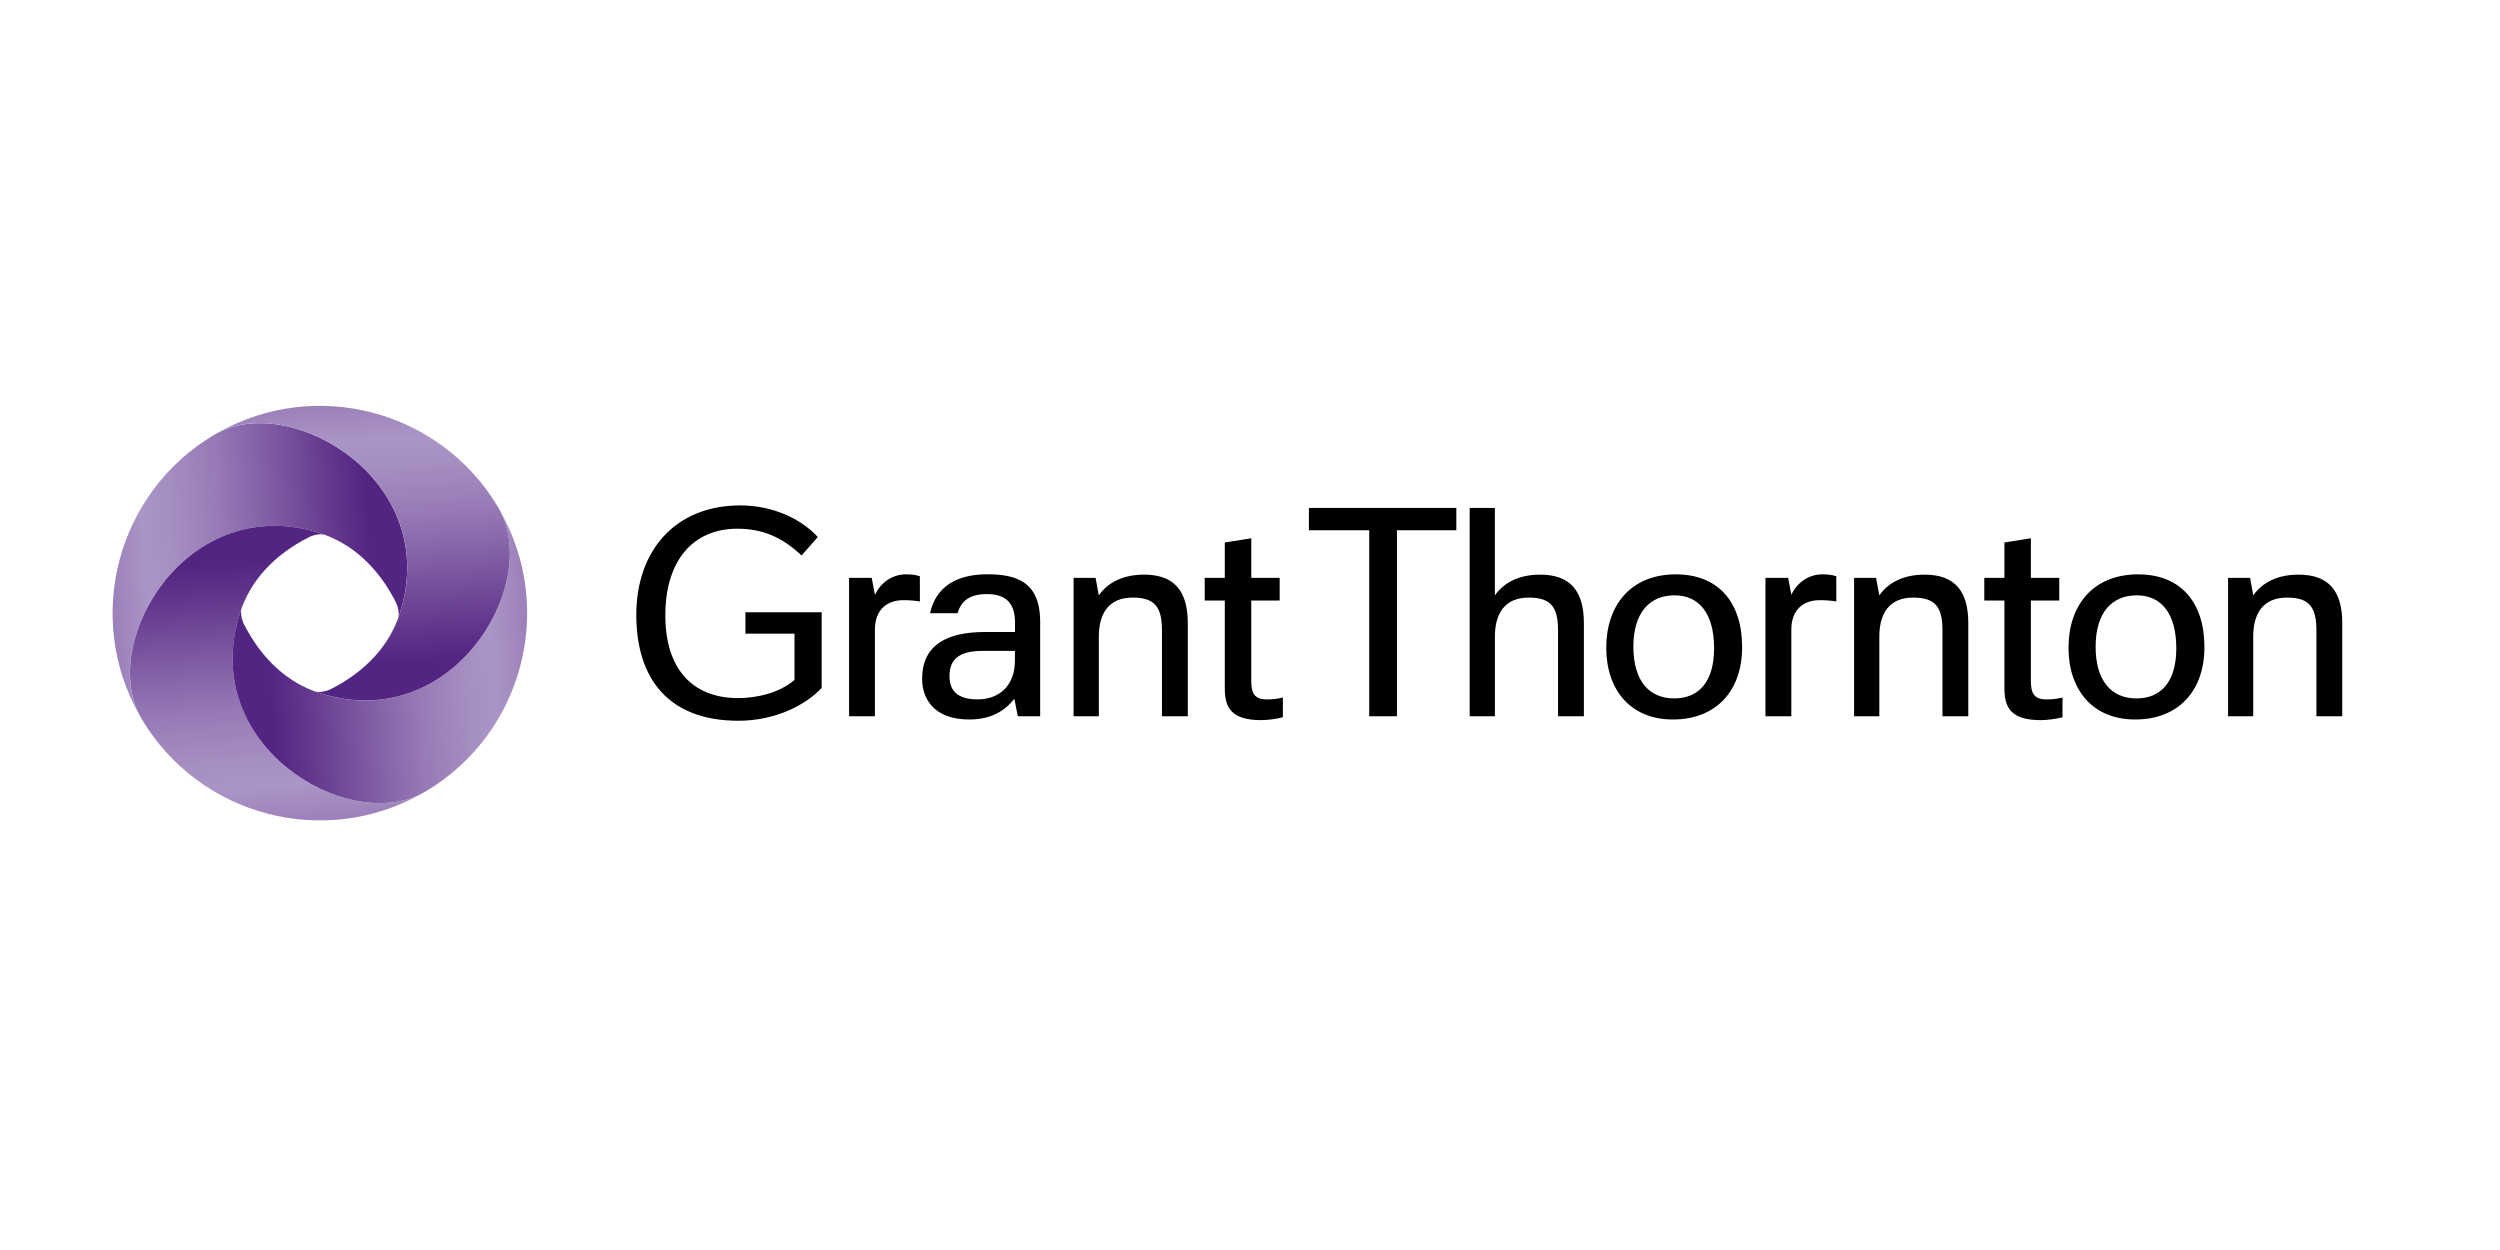 <?xml version="1.0" encoding="UTF-8"?><svg id="Grant_Thronton" xmlns="http://www.w3.org/2000/svg" xmlns:xlink="http://www.w3.org/1999/xlink" viewBox="0 0 600 300"><defs><style>.cls-1{fill:url(#Unbenannter_Verlauf_4);}.cls-2{fill:url(#Unbenannter_Verlauf_4-3);}.cls-3{fill:url(#Unbenannter_Verlauf_4-2);}.cls-4{fill:url(#Unbenannter_Verlauf_4-4);}</style><linearGradient id="Unbenannter_Verlauf_4" x1="97.59" y1="168.93" x2="26.27" y2="163.94" gradientTransform="translate(0 302) scale(1 -1)" gradientUnits="userSpaceOnUse"><stop offset="0" stop-color="#522583"/><stop offset=".12" stop-color="#522583"/><stop offset=".12" stop-color="#522583"/><stop offset=".23" stop-color="#62368c"/><stop offset=".44" stop-color="#7f5ca3"/><stop offset=".62" stop-color="#977ab6"/><stop offset=".78" stop-color="#a58ec2"/><stop offset=".87" stop-color="#ab95c7"/><stop offset="1" stop-color="#9b80b9"/></linearGradient><linearGradient id="Unbenannter_Verlauf_4-2" x1="-323.65" y1="139.15" x2="-394.97" y2="134.17" gradientTransform="translate(201.84 -197.31) rotate(-90) scale(1 -1)" xlink:href="#Unbenannter_Verlauf_4"/><linearGradient id="Unbenannter_Verlauf_4-3" x1="-353.43" y1="560.39" x2="-424.75" y2="555.4" gradientTransform="translate(-297.47 -399.15) rotate(-180) scale(1 -1)" xlink:href="#Unbenannter_Verlauf_4"/><linearGradient id="Unbenannter_Verlauf_4-4" x1="67.81" y1="590.17" x2="-3.5" y2="585.18" gradientTransform="translate(-499.31 100.16) rotate(90) scale(1 -1)" xlink:href="#Unbenannter_Verlauf_4"/></defs><path d="M234.62,167.85c-4.9,0-6.74-2.15-6.74-5.59,0-3.98,2.22-6.05,8.04-6.05h7.66v2.3c0,6.04-3.74,9.34-8.95,9.34ZM221.31,162.88c0,4.75,2.75,9.8,11.33,9.8,4.98,0,8.42-1.91,10.8-4.98l.84,4.21h5.36v-22.67c0-9.72-5.82-11.41-12.71-11.41-5.21,0-12.02,1.53-13.7,9.34h6.59c.84-2.91,2.83-4.59,7.04-4.59,3.45,0,6.74,1.22,6.74,6.73v2.37h-7.27c-8.73,0-15.01,2.91-15.01,11.18h0ZM203.78,171.91h6.2v-20.82c0-4.83,2.98-7.05,6.81-7.05,1.3,0,2.6.08,3.98.31v-6.05c-1.15-.38-2.22-.46-3.29-.46-3.45,0-6.12,2.06-7.5,4.9l-.77-4.06h-5.43v33.22ZM423.71,171.91h6.21v-20.82c0-4.83,2.98-7.05,6.81-7.05,1.3,0,2.61.08,3.98.31v-6.05c-1.15-.38-2.22-.46-3.29-.46-3.45,0-6.13,2.06-7.5,4.9l-.77-4.06h-5.44v33.22h0ZM307.12,144.12v-5.43h-6.81v-9.5l-6.36,1v8.5h-4.82v5.43h4.82v21.13c0,4.74,1.76,7.58,8.73,7.58,1.53,0,3.83-.3,5.21-.69v-4.74c-1.46.38-2.83.46-3.83.46-2.91,0-3.76-1.38-3.76-4.44v-19.3h6.81ZM494.22,144.12v-5.43h-6.81v-9.5l-6.35,1v8.5h-4.83v5.43h4.83v21.13c0,4.74,1.75,7.58,8.73,7.58,1.53,0,3.83-.3,5.21-.69v-4.74c-1.45.38-2.84.46-3.83.46-2.91,0-3.76-1.38-3.76-4.44v-19.3h6.8ZM401.81,167.62c-5.97,0-9.8-4.14-9.8-12.41s3.98-12.33,9.88-12.33,9.49,4.36,9.49,12.71c0,8.04-3.68,12.03-9.57,12.03h0ZM512.75,167.62c-5.97,0-9.8-4.14-9.8-12.41s3.98-12.33,9.87-12.33,9.49,4.36,9.49,12.71c0,8.04-3.67,12.03-9.57,12.03h0ZM444.99,171.91h6.05v-19.14c0-5.52,2.37-9.35,8.11-9.35,5.36,0,7.04,2.3,7.04,7.89v20.59h6.2v-22.36c0-7.66-3.22-11.63-10.49-11.63-4.98,0-8.65,1.84-10.87,4.98l-.77-4.21h-5.28v33.22h0ZM257.67,171.91h6.05v-19.14c0-5.52,2.37-9.35,8.11-9.35,5.36,0,7.04,2.3,7.04,7.89v20.59h6.2v-22.36c0-7.66-3.22-11.63-10.49-11.63-4.98,0-8.65,1.84-10.87,4.98l-.77-4.21h-5.28v33.22h0ZM534.72,171.91h6.05v-19.14c0-5.52,2.37-9.35,8.12-9.35,5.36,0,7.05,2.3,7.05,7.89v20.59h6.2v-22.36c0-7.66-3.21-11.63-10.49-11.63-4.98,0-8.66,1.84-10.87,4.98l-.76-4.21h-5.28v33.22h-.01ZM349.52,127.27v-5.36h-35.38v5.36h14.47v44.63h6.66v-44.63h14.24ZM352.73,171.91h6.05v-19.14c0-5.52,2.37-9.35,8.11-9.35,5.36,0,7.04,2.3,7.04,7.89v20.59h6.2v-22.36c0-7.66-3.22-11.63-10.49-11.63-4.98,0-8.65,1.84-10.87,4.98v-20.98h-6.05v49.99h0ZM178.89,152.08h11.79v11.1c-3.6,3.14-9.11,4.36-13.55,4.36-11.1,0-17.45-7.19-17.45-19.83,0-13.4,6.81-20.82,17.3-20.82,6.28,0,10.94,2.22,15.39,6.43l3.9-4.44c-3.98-4.36-10.8-7.58-18.6-7.58-15.7,0-24.96,10.95-24.96,26.26s7.73,25.42,24.5,25.42c9.26,0,16.46-4.06,19.99-7.88v-18.16h-18.3v5.14h0ZM402.27,137.84c-11.03,0-16.77,7.58-16.77,17.61s5.74,17.23,16,17.23,16.61-6.74,16.61-17.38c0-10.95-5.9-17.45-15.85-17.45h0ZM513.21,137.84c-11.03,0-16.77,7.58-16.77,17.61s5.74,17.23,16,17.23,16.62-6.74,16.62-17.38c0-10.95-5.9-17.45-15.85-17.45h0Z"/><path class="cls-1" d="M76.77,127.95c7.83,2.49,14.06,8.33,18.25,16.62.56,1.11.85,2.78.55,3.76.15-.39.27-.78.4-1.18,10.05-31.61-25.55-52.79-43.63-43.31-.35.19-.69.37-1.04.58-23.26,13.86-31.09,43.72-17.85,67.17-9.49-18.07,11.7-53.69,43.31-43.64Z"/><path class="cls-3" d="M57.57,147.15c2.49-7.83,8.32-14.06,16.62-18.25,1.11-.56,2.78-.85,3.76-.55-.39-.15-.78-.27-1.17-.4-31.61-10.05-52.79,25.55-43.31,43.63.19.35.37.69.58,1.04,13.86,23.26,43.72,31.09,67.17,17.85-18.07,9.49-53.69-11.7-43.64-43.31Z"/><path class="cls-2" d="M76.77,166.36c-7.83-2.49-14.06-8.32-18.25-16.62-.56-1.11-.85-2.78-.55-3.76-.15.39-.27.78-.4,1.18-10.05,31.6,25.55,52.79,43.63,43.31.35-.19.69-.38,1.04-.58,23.26-13.86,31.09-43.72,17.85-67.17,9.48,18.08-11.7,53.7-43.31,43.65Z"/><path class="cls-4" d="M95.98,147.15c-2.49,7.83-8.32,14.06-16.62,18.25-1.11.56-2.78.85-3.76.55.39.15.78.28,1.18.4,31.6,10.05,52.79-25.55,43.31-43.63-.19-.35-.37-.69-.58-1.04-13.86-23.26-43.72-31.09-67.17-17.85,18.07-9.49,53.69,11.7,43.64,43.31Z"/></svg>